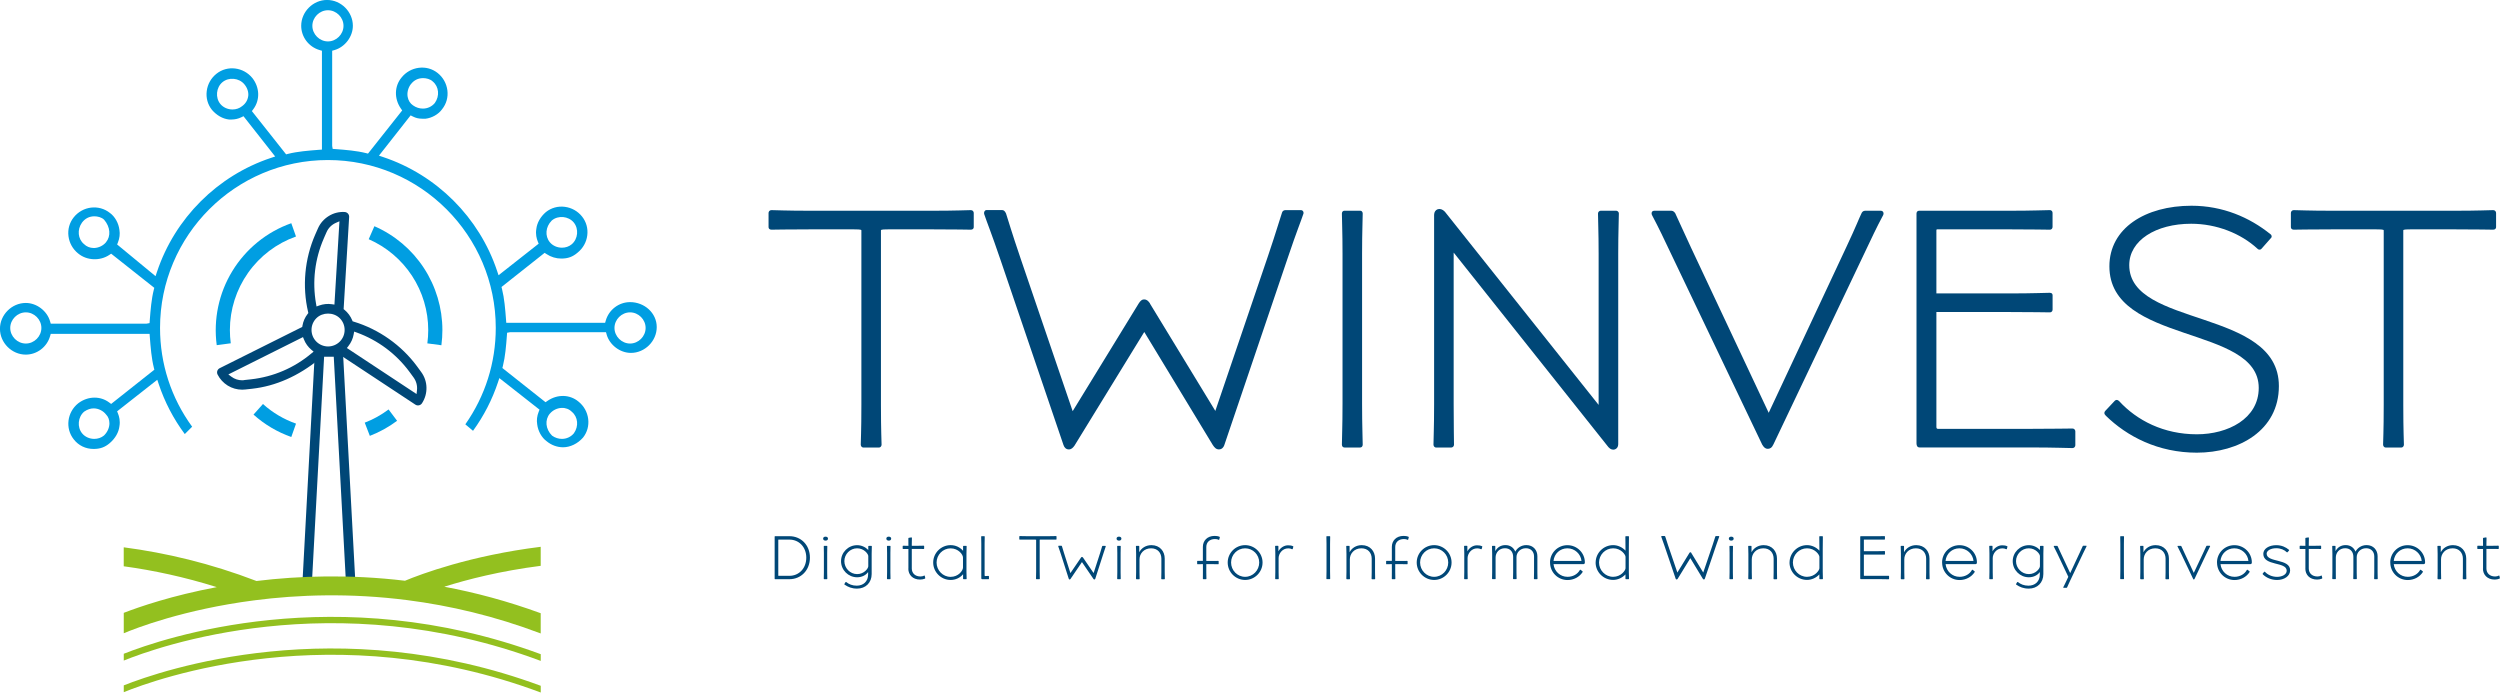 <?xml version="1.0" encoding="UTF-8"?><svg id="Livello_1" xmlns="http://www.w3.org/2000/svg" viewBox="0 0 598.11 165.69"><defs><style>.cls-1{fill:none;}.cls-2{fill:#009ee2;}.cls-3{fill:#004777;}.cls-4{fill:#93c01f;}</style></defs><path class="cls-3" d="M205.93,106.39c0-1.06.15-3.02.15-9.52v-41.77c0-.23-1.06-.23-1.89-.23h-9.97c-6.42,0-8.54.08-9.67.08-.45,0-.68-.3-.68-.6v-3.4c0-.3.23-.68.68-.68,1.13,0,3.25.15,9.59.15h28.55c6.34,0,8.54-.15,9.59-.15.45,0,.68.38.68.68v3.4c0,.3-.23.6-.68.6-1.13,0-3.25-.08-9.59-.08h-10.12c-.76,0-1.81,0-1.81.23v41.77c0,6.5.15,8.46.15,9.52,0,.38-.3.68-.6.68h-3.78c-.3,0-.6-.3-.6-.68Z"/><path class="cls-3" d="M275.12,72.63l15.64,25.68,12.61-37.09c2.12-6.27,2.72-8.53,3.32-10.27.08-.38.38-.68.83-.68h3.7c.53,0,.76.53.6.91-.6,1.81-1.51,3.93-3.7,10.42l-15.18,44.79c-.23.76-.76,1.13-1.28,1.13-.68,0-1.06-.38-1.51-1.06l-16.39-27.04-16.69,27.19c-.38.53-.76.91-1.36.91s-1.06-.38-1.28-1.06l-15.03-44.19c-2.34-6.87-3.25-8.99-3.93-11.03-.15-.53.15-.98.53-.98h3.78c.38,0,.68.3.91.83.6,1.81,1.21,4.08,3.55,10.95l12.39,36.33,15.79-25.76c.38-.6.76-.98,1.28-.98.6,0,.98.3,1.44.98Z"/><path class="cls-3" d="M321.04,106.39c0-1.89.15-4,.15-9.9v-35.73c0-5.59-.15-7.93-.15-9.67,0-.45.3-.68.6-.68h3.78c.3,0,.6.23.6.68,0,1.74-.15,4.08-.15,9.59v35.88c0,5.82.15,7.93.15,9.82,0,.45-.3.68-.6.68h-3.78c-.3,0-.6-.23-.6-.68Z"/><path class="cls-3" d="M347.78,60.47v36.18c0,6.12.08,8.01.08,9.74,0,.45-.38.68-.68.68h-3.63c-.23,0-.6-.23-.6-.68,0-1.74.15-3.63.15-9.74v-45.25c0-1.36,1.44-1.96,2.57-.76l36.79,46.23v-36.11c0-5.59-.15-7.78-.15-9.67,0-.45.38-.68.68-.68h3.63c.3,0,.68.23.68.68,0,1.89-.15,4.08-.15,9.59v45.62c0,1.21-1.36,1.81-2.34.68l-37.01-46.53Z"/><path class="cls-3" d="M421.57,106.32l-22.59-47.29c-2.34-4.99-3.25-6.57-3.78-7.63-.15-.38-.08-.98.6-.98h4.08c.45,0,.76.38.91.6.6,1.28,1.36,3.02,3.78,8.23l18.58,39.51,18.51-39.51c2.49-5.29,3.1-7.03,3.7-8.23.08-.23.38-.6.83-.6h3.78c.6,0,.76.6.6.98-.6,1.13-1.36,2.49-3.78,7.63l-22.51,47.29c-.38.83-.83,1.06-1.36,1.06s-.91-.3-1.36-1.06Z"/><path class="cls-3" d="M458.51,106.09v-54.99c0-.38.23-.68.6-.68h21.53c5.97,0,8.39-.15,9.74-.15.53,0,.68.38.68.68v3.32c0,.3-.15.68-.68.68-1.36,0-3.78-.08-9.74-.08h-17.07c-.23,0-.3,0-.3.3v15.03h17.45c5.89,0,8.39-.15,9.67-.15.53,0,.68.3.68.6v3.4c0,.3-.15.68-.68.68-1.36,0-3.7-.08-9.67-.08h-17.45v27.42c0,.38.08.53.38.53h22.13c6.04,0,8.54-.08,10.05-.08.45,0,.68.38.68.68v3.32c0,.3-.23.68-.68.68-1.51,0-4-.15-10.05-.15h-26.51c-.53,0-.76-.38-.76-.98Z"/><path class="cls-3" d="M503.75,99.37c-.38-.3-.38-.76-.08-1.06l2.27-2.42c.3-.3.68-.3,1.06.08,4.23,4.61,10.65,7.93,18.58,7.93,7.4,0,14.81-3.7,14.81-11.1,0-15.11-35.73-10.35-35.73-29.08,0-9.14,8.61-14.5,19.64-14.5,7.48,0,13.9,2.79,18.88,6.8.38.23.38.76.15.91l-2.27,2.57c-.15.23-.6.38-.98,0-3.93-3.63-9.74-5.97-15.86-5.97-8.46,0-14.81,4-14.81,9.9,0,14.96,35.8,10.27,35.8,28.93,0,10.65-9.59,15.94-19.64,15.94-9.21,0-16.69-3.85-21.83-8.91Z"/><path class="cls-3" d="M570.14,106.39c0-1.06.15-3.02.15-9.52v-41.77c0-.23-1.06-.23-1.89-.23h-9.97c-6.42,0-8.54.08-9.67.08-.45,0-.68-.3-.68-.6v-3.4c0-.3.23-.68.68-.68,1.13,0,3.25.15,9.59.15h28.55c6.34,0,8.54-.15,9.59-.15.45,0,.68.38.68.68v3.4c0,.3-.23.6-.68.6-1.13,0-3.25-.08-9.59-.08h-10.12c-.76,0-1.81,0-1.81.23v41.77c0,6.5.15,8.46.15,9.52,0,.38-.3.68-.6.68h-3.78c-.3,0-.6-.3-.6-.68Z"/><path class="cls-2" d="M88.48,104.28c2.33-.9,4.52-2.11,6.52-3.61l-2.04-2.71h0c-1.74,1.31-3.66,2.38-5.7,3.16l1.22,3.16Z"/><path class="cls-2" d="M105.6,82.59c.16-1.2.24-2.41.24-3.61,0-5.28-1.54-10.44-4.43-14.86-2.89-4.42-7-7.89-11.84-10l-1.36,3.11c4.23,1.85,7.83,4.89,10.36,8.75,2.53,3.86,3.88,8.38,3.88,13,0,1.06-.07,2.12-.21,3.17l3.36.45Z"/><path class="cls-2" d="M70.82,56.6l-1.13-3.2h0c-5.87,2.08-10.84,6.12-14.09,11.43-3.25,5.31-4.57,11.58-3.75,17.75l3.36-.45c-.14-1.05-.21-2.11-.21-3.17,0-4.91,1.53-9.69,4.36-13.7,2.83-4.01,6.83-7.04,11.46-8.68h0Z"/><path class="cls-2" d="M70.82,101.35c-2.92-1.03-5.61-2.62-7.91-4.69l-2.26,2.53h0c2.63,2.36,5.7,4.18,9.04,5.36l1.13-3.2Z"/><path class="cls-3" d="M76.43,85.89c.24-.22.49-.44.72-.66l.2-.19.27.04c1.03.15,2.09.03,3.06-.34l.27-.1,18.43,12.17c.25.16.55.23.85.16.3-.06.55-.23.72-.48.74-1.13,1.11-2.43,1.08-3.78-.03-1.35-.47-2.64-1.27-3.72l-.98-1.34c-3.74-5.07-9.13-8.87-15.16-10.7l-.26-.08-.1-.25c-.39-.96-1.03-1.82-1.83-2.48l-.22-.18,1.32-22.04c.02-.3-.08-.59-.28-.82-.2-.22-.48-.36-.78-.38-1.36-.08-2.66.25-3.81.96-1.15.71-2.05,1.73-2.59,2.96l-.67,1.52c-2.52,5.78-3.12,12.34-1.69,18.48l.06.26-.17.21c-.64.82-1.07,1.79-1.24,2.82l-.05.29-19.75,9.87c-.27.13-.47.37-.57.65-.09.29-.07.59.06.86.55,1.09,1.39,2,2.43,2.65,1.04.64,2.23.98,3.45.98.24,0,.48-.01.72-.04l1.65-.18c5.66-.63,11.08-3.03,16.12-7.12ZM83.36,82.78c.64-.81,1.07-1.77,1.25-2.78l.12-.67.64.23c5.05,1.84,9.41,5.09,12.6,9.41l.98,1.34c.64.88.93,1.96.81,3.04l-.1.92-16.67-11.01.38-.48ZM77.46,57.05h0s.67-1.52.67-1.52c.44-1,1.23-1.78,2.23-2.22l.85-.37-1.2,19.93-.61-.09c-1.02-.15-2.07-.04-3.04.31l-.63.23-.12-.67c-.93-5.29-.29-10.69,1.86-15.61ZM75.69,76.13c1.48-1.48,4.11-1.48,5.6,0,.75.75,1.16,1.74,1.16,2.8s-.41,2.05-1.16,2.8c-.74.74-1.76,1.16-2.8,1.16s-2.06-.42-2.8-1.16c-.75-.75-1.16-1.74-1.16-2.8,0-1.06.41-2.05,1.16-2.8ZM58.4,90.95c-.16.02-.32.03-.47.03-.92,0-1.81-.29-2.56-.85l-.74-.55,17.86-8.93.23.57c.38.96,1,1.81,1.79,2.47l.52.43-.52.43c-4.11,3.46-9.11,5.6-14.45,6.2l-1.65.18Z"/><path class="cls-3" d="M85.14,141.35h-12.89l3.14-58.27h6.6l3.14,58.27ZM74.64,139.08h8.11l-2.9-53.73h-2.31l-2.9,53.73Z"/><path class="cls-2" d="M145.13,80.03c.72,2.51,3.21,4.4,5.81,4.4,3.35,0,6.18-2.83,6.18-6.18s-2.92-5.97-6.38-5.97h0c-2.67,0-5.06,1.81-5.81,4.4l-.16.55h-23.65l-.05-.7c-.2-2.59-.4-5.13-.97-7.4l-.12-.47,10.32-8.17.46.3c1.05.7,2.28,1.07,3.54,1.07,1.56,0,2.72-.42,3.86-1.4,1.31-1.05,2.14-2.52,2.34-4.15.21-1.64-.24-3.24-1.25-4.51-1.03-1.29-2.5-2.11-4.13-2.32-1.64-.21-3.24.24-4.51,1.25-1.31,1.12-2.13,2.57-2.3,4.05-.21,1.25.07,2.32.35,3l.21.52-9.6,7.55-.34-1.02c-4.26-12.8-14.45-22.98-27.25-27.25l-1.02-.34,7.58-9.64.55.28c.71.36,1.4.52,2.24.52h.79c1.5-.17,3.09-1.06,3.94-2.26,1.04-1.3,1.48-2.9,1.27-4.54-.21-1.63-1.03-3.1-2.32-4.13-1.27-1.01-2.86-1.46-4.51-1.25-1.63.21-3.1,1.03-4.13,2.32-1.73,2.08-1.8,5.06-.17,7.42l.32.46-8.18,10.33-.47-.12c-2.28-.57-4.82-.77-7.28-.96l-.7-.05-.12-.71V12.14l.55-.16c2.51-.72,4.4-3.21,4.4-5.81,0-3.35-2.83-6.18-6.18-6.18s-6.18,2.83-6.18,6.18c0,2.68,1.81,5.06,4.41,5.81l.55.16v23.65l-.7.05c-2.6.2-5.13.4-7.4.97l-.47.12-8.19-10.35.35-.47c1.62-2.17,1.54-5.14-.2-7.4-2.14-2.67-6.02-3.16-8.63-1.06-1.29,1.03-2.12,2.5-2.32,4.13-.21,1.64.23,3.24,1.25,4.51,1.13,1.31,2.57,2.13,4.05,2.3h.7c.74,0,1.6-.2,2.24-.52l.55-.27,7.58,9.64-1.02.34c-12.8,4.26-22.98,14.45-27.25,27.25l-.35,1.04-9.19-7.58.2-.51c.39-.97.51-2.02.35-2.96-.19-1.63-1.08-3.21-2.27-4.07-2.65-2.12-6.53-1.64-8.67,1.05-1.01,1.27-1.46,2.87-1.25,4.51.21,1.63,1.03,3.1,2.32,4.13,2.09,1.74,5.25,1.81,7.43.36l.46-.31,10.32,8.17-.12.47c-.57,2.27-.77,4.81-.96,7.27l-.05.7-.71.13H12.14l-.16-.55c-.72-2.51-3.21-4.4-5.81-4.4-3.35,0-6.18,2.83-6.18,6.18s2.83,6.18,6.18,6.18c2.67,0,5.06-1.81,5.81-4.41l.16-.55h23.65l.05.7c.2,2.59.4,5.13.97,7.4l.12.47-10.34,8.19-.47-.35c-1.04-.78-2.26-1.16-3.51-1.16-1.35,0-2.72.46-3.9,1.36-2.67,2.14-3.15,6.01-1.06,8.63,1.15,1.48,2.84,2.29,4.75,2.29,1.57,0,2.72-.42,3.86-1.4,1.33-1.14,2.15-2.59,2.32-4.07.21-1.25-.07-2.32-.35-3l-.21-.53,9.61-7.55.34,1.02c1.43,4.28,3.52,8.31,6.24,11.97l1.76-1.76c-5.03-6.9-7.68-15.06-7.68-23.64,0-22.14,18.02-40.16,40.16-40.16s40.16,18.02,40.16,40.16c0,8.33-2.52,16.29-7.28,23.07l1.84,1.55c2.59-3.57,4.59-7.47,5.96-11.59l.34-1.02,9.61,7.55-.21.53c-.39.97-.51,2.02-.35,2.96.19,1.63,1.08,3.21,2.27,4.07,1.12.93,2.53,1.44,3.92,1.44,1.72,0,3.51-.87,4.78-2.32.99-1.24,1.44-2.84,1.23-4.48-.21-1.63-1.03-3.1-2.32-4.13-2.08-1.74-5.06-1.8-7.42-.17l-.46.32-10.33-8.18.12-.47c.57-2.27.77-4.81.96-7.27l.05-.7.71-.13h22.95l.16.55ZM150.74,74.73c2.02,0,3.72,1.71,3.72,3.73s-1.71,3.73-3.72,3.73-3.73-1.71-3.73-3.73,1.71-3.73,3.73-3.73ZM131.99,52.77l.05-.04c1.51-1.26,3.95-1.03,5.22.49,1.26,1.52,1.03,3.96-.49,5.23-.66.55-1.49.81-2.33.81-1.09,0-2.18-.45-2.89-1.3-1.23-1.48-1.04-3.71.44-5.18ZM98.25,20.2h.01c.75-1.01,1.75-1.51,2.98-1.51.69,0,1.71.21,2.31.82,1.46,1.21,1.68,3.44.48,5.13-.74.89-1.78,1.34-2.86,1.34-.81,0-1.63-.25-2.36-.77-.67-.45-1.13-1.17-1.28-2.03-.18-1,.08-2.09.72-2.99ZM59.38,23.01c-.12.94-.63,1.79-1.45,2.38-.66.54-1.48.8-2.31.8-1.09,0-2.18-.45-2.89-1.3-1.26-1.51-1.03-3.96.49-5.23,1.52-1.26,3.96-1.03,5.23.49.72.85,1.06,1.87.94,2.87ZM25.37,57.95c-.68.82-1.72,1.33-2.79,1.38-.06,0-.11,0-.17,0-.89,0-1.71-.33-2.32-.94-1.46-1.21-1.68-3.44-.48-5.13.76-1.01,1.76-1.51,2.99-1.51.69,0,1.71.21,2.31.82,1.49,1.73,1.66,3.93.45,5.38ZM6.18,82.19c-2.02,0-3.73-1.71-3.73-3.73s1.71-3.73,3.73-3.73,3.72,1.71,3.72,3.73-1.71,3.73-3.72,3.73ZM24.93,104.14l-.05.05c-.66.55-1.49.81-2.33.81-1.09,0-2.18-.45-2.89-1.31-1.26-1.51-1.03-3.95.49-5.22.79-.53,1.53-.77,2.26-.77,1.13,0,2.3.59,2.98,1.49.49.47.79,1.24.79,2.08,0,1.04-.46,2.08-1.25,2.87ZM74.73,6.18c0-2.02,1.71-3.73,3.73-3.73s3.72,1.71,3.72,3.73-1.71,3.73-3.72,3.73-3.73-1.71-3.73-3.73ZM131.55,98.97c.68-.82,1.72-1.33,2.79-1.38.95-.05,1.84.29,2.48.94,1.46,1.21,1.68,3.44.48,5.13-.74.89-1.78,1.34-2.86,1.34-.81,0-1.63-.25-2.36-.77-1.58-1.56-1.77-3.79-.54-5.26Z"/><path class="cls-1" d="M29.61,158.05v5.93c9.25-3.67,50.96-17.94,99.76.1v-5.95c-49.62-18.56-91.92-3.27-99.76-.08Z"/><path class="cls-1" d="M97.55,143.59h0c-13.74-1.77-26.21-1.33-36.65.02v.04s-.06-.02-.08-.03c-16.87,2.19-28.39,6.69-31.2,7.87v4.93c9.25-3.67,50.96-17.94,99.76.1v-4.98c-11.07-4.19-21.78-6.67-31.82-7.96,0,0,0,0,0,0Z"/><path class="cls-1" d="M129.37,146.71v-11.34c-9.65,1.24-17.56,3.27-23.07,5,7.44,1.39,15.16,3.45,23.07,6.34Z"/><path class="cls-1" d="M29.61,135.49v11.13c3.78-1.46,11.56-4.14,22.24-6.15-7.68-2.42-15.12-4.01-22.24-4.98Z"/><path class="cls-4" d="M29.61,156.42v1.62c7.84-3.19,50.14-18.48,99.76.08v-1.61c-48.8-18.04-90.51-3.77-99.76-.1Z"/><path class="cls-4" d="M51.85,140.47c-10.68,2.01-18.46,4.69-22.24,6.15v4.88c2.8-1.18,14.33-5.68,31.2-7.87.02,0,.05.02.07.03v-.04c10.45-1.35,22.93-1.8,36.66-.03h0s0,0,0,0c10.04,1.29,20.75,3.77,31.82,7.96v-4.84c-7.91-2.89-15.64-4.95-23.07-6.34,5.51-1.74,13.42-3.77,23.07-5v-4.55c-16.84,2.09-28.7,6.55-32.47,8.12-13.22-1.58-25.28-1.19-35.53.06-11.05-4.24-21.72-6.74-31.76-8.06v4.54c7.11.97,14.56,2.57,22.24,4.98Z"/><path class="cls-4" d="M29.61,163.98v1.62c7.84-3.19,50.14-18.48,99.76.08v-1.61c-48.8-18.04-90.51-3.77-99.76-.1Z"/><path class="cls-3" d="M185.44,138.57c-.07,0-.11-.04-.11-.11v-10.07c0-.07.04-.11.11-.11h3.43c2.73,0,4.9,2.08,4.9,5.13s-2.17,5.16-4.9,5.16h-3.43ZM192.9,133.42c0-2.56-1.76-4.32-4.03-4.32h-2.62s-.05.01-.05.05v8.56s.01.05.05.05h2.62c2.26,0,4.03-1.77,4.03-4.35Z"/><path class="cls-3" d="M196.93,128.86c0-.29.23-.47.58-.47s.58.18.58.47-.22.48-.58.48-.58-.19-.58-.48ZM197.08,138.45c0-.29.03-.58.03-1.55v-4.64c0-.97-.03-1.28-.03-1.55,0-.08.05-.12.12-.12h.62c.05,0,.11.04.11.12,0,.26-.03.62-.03,1.55v4.64c0,.93.03,1.28.03,1.55,0,.08-.05.12-.11.12h-.62c-.07,0-.12-.04-.12-.12Z"/><path class="cls-3" d="M202.05,139.88c-.07-.05-.04-.14-.03-.18l.27-.43s.1-.08.18-.01c.62.51,1.44.86,2.5.86,1.58,0,2.72-1.01,2.72-2.67v-.59c-.55.77-1.51,1.25-2.63,1.25-2.11,0-3.85-1.73-3.85-3.85s1.74-3.83,3.85-3.83c1.03,0,1.96.43,2.67,1.15v-.86c0-.07.05-.12.12-.12h.62c.07,0,.11.05.11.12,0,.37-.04.71-.04,1.74v4.88c0,2.06-1.44,3.48-3.48,3.48-1.28,0-2.15-.37-3-.95ZM207.73,135.47v-2.44c0-.48-.99-1.85-2.67-1.85s-3.05,1.41-3.05,3.07,1.36,3.1,3.05,3.1,2.67-1.36,2.67-1.88Z"/><path class="cls-3" d="M212.05,128.86c0-.29.23-.47.58-.47s.58.18.58.47-.22.48-.58.48-.58-.19-.58-.48ZM212.2,138.45c0-.29.03-.58.03-1.55v-4.64c0-.97-.03-1.28-.03-1.55,0-.08.05-.12.12-.12h.62c.05,0,.11.04.11.12,0,.26-.03.62-.03,1.55v4.64c0,.93.03,1.28.03,1.55,0,.08-.05.12-.11.12h-.62c-.07,0-.12-.04-.12-.12Z"/><path class="cls-3" d="M217.33,136.06v-4.72c-.75,0-1.04.01-1.25.01-.08,0-.12-.05-.12-.11v-.56c0-.05.04-.12.12-.12.21,0,.49.03,1.25.03v-.3c0-.93-.01-1.26-.01-1.47,0-.1.05-.14.11-.15.19-.03.43-.07.6-.1.08,0,.14.05.14.12,0,.32-.03.49-.03,1.48v.41h1.22c1.04,0,1.4-.03,1.62-.03.08,0,.12.07.12.12v.56c0,.05-.04.11-.12.11-.22,0-.58-.01-1.62-.01h-1.22v4.68c0,1.12.8,1.91,2.08,1.91.29,0,.64-.07.86-.21.07-.04.14-.01.16.04l.12.52s.01.12-.07.17c-.34.14-.8.22-1.17.22-1.8,0-2.81-1.19-2.81-2.61Z"/><path class="cls-3" d="M223.26,134.58c0-2.29,1.88-4.16,4.17-4.16,1.17,0,2.24.49,2.98,1.36v-1.07c0-.07.05-.12.12-.12h.62c.07,0,.11.05.11.12,0,.37-.04.73-.04,1.76v4.31c0,.95.04,1.36.04,1.67,0,.07-.04.12-.11.12h-.62c-.07,0-.12-.05-.12-.12v-1.07c-.78.93-1.88,1.37-2.98,1.37-2.29,0-4.17-1.88-4.17-4.17ZM230.39,135.78v-2.4c0-.7-1.1-2.19-2.96-2.19s-3.36,1.54-3.36,3.4,1.5,3.42,3.36,3.42,2.96-1.5,2.96-2.22Z"/><path class="cls-3" d="M234.77,138.3v-8.29c0-1.04-.03-1.33-.03-1.61,0-.08.05-.12.11-.12h.63c.05,0,.11.04.11.12,0,.26-.03.6-.03,1.61v7.63c0,.11.04.18.14.18h.03c.36,0,.66-.04.75-.04.08,0,.12.07.12.12v.56c0,.05-.04.12-.12.12-.12,0-.45-.01-.91-.01h-.59c-.15,0-.22-.1-.22-.27Z"/><path class="cls-3" d="M247.86,138.45c0-.19.03-.55.03-1.73v-7.59s-.19-.04-.34-.04h-1.81c-1.17,0-1.55.01-1.76.01-.08,0-.12-.06-.12-.11v-.62c0-.05.04-.12.12-.12.21,0,.59.03,1.74.03h5.19c1.15,0,1.55-.03,1.74-.03.08,0,.12.07.12.12v.62c0,.05-.04.11-.12.11-.21,0-.59-.01-1.74-.01h-1.84c-.14,0-.33,0-.33.04v7.59c0,1.18.03,1.54.03,1.73,0,.07-.05.12-.11.12h-.69c-.06,0-.11-.05-.11-.12Z"/><path class="cls-3" d="M259.1,133.39l2.54,3.72,1.54-4.76c.36-1.11.41-1.39.49-1.62.03-.08.08-.14.16-.14h.6c.08,0,.14.07.11.16-.07.23-.19.52-.55,1.65l-1.95,6.06c-.06.15-.15.18-.22.18s-.14-.03-.21-.12l-2.76-4.05-2.73,4.03c-.07.1-.14.14-.21.14-.08,0-.16-.03-.22-.18l-1.96-6.13c-.34-1.04-.45-1.3-.55-1.61-.01-.08.03-.16.11-.16h.62c.07,0,.14.04.16.14.08.25.14.52.47,1.55l1.55,4.86,2.54-3.72c.07-.11.14-.15.23-.15.08,0,.16.05.22.15Z"/><path class="cls-3" d="M267.13,128.86c0-.29.23-.47.58-.47s.58.18.58.47-.22.48-.58.48-.58-.19-.58-.48ZM267.28,138.45c0-.29.03-.58.03-1.55v-4.64c0-.97-.03-1.28-.03-1.55,0-.08.05-.12.12-.12h.62c.05,0,.11.04.11.12,0,.26-.03.62-.03,1.55v4.64c0,.93.03,1.28.03,1.55,0,.08-.05.12-.11.12h-.62c-.07,0-.12-.04-.12-.12Z"/><path class="cls-3" d="M271.78,138.45c0-.32.03-.66.03-1.59v-4.33c0-1.06-.05-1.43-.05-1.8,0-.1.05-.14.11-.14h.58c.06,0,.11.04.11.14v1.39c.51-.99,1.56-1.7,2.91-1.7,2.04,0,3.18,1.5,3.18,3.2v3.29c0,.88.03,1.25.03,1.55,0,.08-.07.12-.12.12h-.62c-.06,0-.12-.04-.12-.12,0-.32.03-.63.03-1.55v-3.25c0-1.39-.89-2.48-2.46-2.48-1.74,0-2.77,1.29-2.77,2.63v3.07c0,.89.03,1.26.03,1.58,0,.08-.06.12-.11.12h-.63c-.06,0-.11-.04-.11-.12Z"/><path class="cls-3" d="M286.41,134.87v-.58c0-.05.04-.11.12-.11.22,0,.52.01,1.25.01v-3.36c0-1.43,1.02-2.62,2.81-2.62.37,0,.82.05,1.18.21.07.03.08.11.06.17l-.14.52s-.08.07-.15.04c-.25-.14-.58-.19-.86-.19-1.29,0-2.08.78-2.08,1.91v3.33h1.22c1.04,0,1.4-.01,1.62-.01.08,0,.12.05.12.11v.58c0,.06-.04.11-.12.11-.22,0-.58-.03-1.62-.03h-1.22v1.93c0,.92.03,1.28.03,1.56,0,.08-.05.12-.12.12h-.62c-.07,0-.11-.04-.11-.12,0-.29.01-.6.01-1.56v-1.93c-.75,0-1.04.03-1.25.03-.08,0-.12-.05-.12-.11Z"/><path class="cls-3" d="M293.72,134.58c0-2.29,1.87-4.16,4.17-4.16s4.17,1.87,4.17,4.16-1.87,4.17-4.17,4.17-4.17-1.88-4.17-4.17ZM301.26,134.58c0-1.87-1.5-3.4-3.37-3.4s-3.36,1.54-3.36,3.4h0c0,1.87,1.5,3.42,3.36,3.42s3.37-1.55,3.37-3.42Z"/><path class="cls-3" d="M305.08,138.45c0-.29.03-.6.03-1.58v-4.5c0-.96-.05-1.33-.05-1.65,0-.08.05-.14.12-.14h.56c.07,0,.11.05.11.14v1.18c.47-.85,1.37-1.44,2.3-1.44.47,0,.82.05,1.19.21.08.03.1.1.08.14l-.14.52c-.01.05-.08.1-.16.07-.3-.16-.59-.21-.93-.21-1.39,0-2.29,1.26-2.29,2.33v3.35c0,.93.03,1.3.03,1.58,0,.08-.05.12-.11.12h-.62c-.07,0-.12-.04-.12-.12Z"/><path class="cls-3" d="M317.33,138.45c0-.34.03-.73.03-1.8v-6.49c0-1.01-.03-1.44-.03-1.76,0-.08.05-.12.11-.12h.69c.05,0,.11.04.11.12,0,.32-.03.74-.03,1.74v6.52c0,1.06.03,1.44.03,1.78,0,.08-.06.12-.11.12h-.69c-.05,0-.11-.04-.11-.12Z"/><path class="cls-3" d="M322.1,138.45c0-.32.03-.66.03-1.59v-4.33c0-1.06-.05-1.43-.05-1.8,0-.1.05-.14.11-.14h.58c.05,0,.11.04.11.14v1.39c.51-.99,1.56-1.7,2.91-1.7,2.04,0,3.18,1.5,3.18,3.2v3.29c0,.88.03,1.25.03,1.55,0,.08-.07.12-.12.12h-.62c-.05,0-.12-.04-.12-.12,0-.32.03-.63.03-1.55v-3.25c0-1.39-.89-2.48-2.46-2.48-1.74,0-2.77,1.29-2.77,2.63v3.07c0,.89.03,1.26.03,1.58,0,.08-.05.12-.11.12h-.63c-.05,0-.11-.04-.11-.12Z"/><path class="cls-3" d="M331.62,134.87v-.58c0-.05.04-.11.12-.11.22,0,.52.01,1.25.01v-3.36c0-1.43,1.02-2.62,2.81-2.62.37,0,.82.05,1.18.21.07.03.08.11.05.17l-.14.52s-.08.07-.15.04c-.25-.14-.58-.19-.86-.19-1.29,0-2.08.78-2.08,1.91v3.33h1.22c1.04,0,1.4-.01,1.62-.01.08,0,.12.05.12.11v.58c0,.06-.04.11-.12.11-.22,0-.58-.03-1.62-.03h-1.22v1.93c0,.92.03,1.28.03,1.56,0,.08-.05.12-.12.12h-.62c-.07,0-.11-.04-.11-.12,0-.29.01-.6.01-1.56v-1.93c-.75,0-1.04.03-1.25.03-.08,0-.12-.05-.12-.11Z"/><path class="cls-3" d="M338.94,134.58c0-2.29,1.87-4.16,4.17-4.16s4.17,1.87,4.17,4.16-1.87,4.17-4.17,4.17-4.17-1.88-4.17-4.17ZM346.48,134.58c0-1.87-1.5-3.4-3.37-3.4s-3.36,1.54-3.36,3.4h0c0,1.87,1.5,3.42,3.36,3.42s3.37-1.55,3.37-3.42Z"/><path class="cls-3" d="M350.29,138.45c0-.29.03-.6.03-1.58v-4.5c0-.96-.05-1.33-.05-1.65,0-.08.05-.14.12-.14h.56c.07,0,.11.05.11.14v1.18c.47-.85,1.37-1.44,2.3-1.44.47,0,.82.05,1.19.21.08.03.1.1.08.14l-.14.52c-.01.05-.08.1-.16.07-.3-.16-.59-.21-.93-.21-1.39,0-2.29,1.26-2.29,2.33v3.35c0,.93.03,1.3.03,1.58,0,.08-.05.12-.11.12h-.62c-.07,0-.12-.04-.12-.12Z"/><path class="cls-3" d="M356.96,138.45c0-.32.03-.66.03-1.55v-4.43c0-.93-.04-1.39-.04-1.76,0-.08.05-.12.11-.12h.56c.07,0,.12.04.12.12v1.15c.45-.88,1.3-1.45,2.43-1.45,1.19,0,2,.67,2.35,1.56.44-.82,1.37-1.56,2.66-1.56,1.66,0,2.63,1.23,2.63,2.65v3.84c0,.86.03,1.25.03,1.55,0,.08-.07.12-.12.12h-.62c-.06,0-.12-.04-.12-.12,0-.32.03-.65.03-1.55v-3.79c0-1.1-.73-1.95-1.95-1.95-1.41,0-2.25,1.08-2.25,2.13v3.63c0,.85.03,1.22.03,1.52,0,.08-.07.12-.12.12h-.62c-.05,0-.12-.04-.12-.12,0-.3.03-.63.03-1.52v-3.7c0-1.18-.71-2.06-1.95-2.06-1.43,0-2.26,1.08-2.25,2.25v3.48c0,.86.01,1.25.01,1.55,0,.08-.04.12-.11.12h-.62c-.05,0-.12-.04-.12-.12Z"/><path class="cls-3" d="M370.83,134.57c0-2.28,1.84-4.14,4.16-4.14s4.18,1.85,4.18,4.12c0,.21-.1.41-.3.41h-7.2c.18,1.71,1.58,3.04,3.35,3.04,1.29,0,2.4-.63,2.95-1.63.04-.07.11-.1.18-.05l.45.36c.08.04.05.12.03.18-.75,1.17-2.1,1.91-3.61,1.91-2.33,0-4.18-1.88-4.18-4.18ZM371.67,134.2h6.69c-.16-1.66-1.6-3.02-3.37-3.02s-3.16,1.3-3.32,3.02Z"/><path class="cls-3" d="M381.75,134.58c0-2.28,1.88-4.16,4.18-4.16,1.15,0,2.21.52,2.96,1.32v-.47c0-1.91-.03-2.51-.03-2.87,0-.07.05-.12.12-.12h.62c.07,0,.12.05.12.12,0,.37-.03.96-.03,2.99v5.39c0,.95.04,1.34.04,1.67,0,.07-.04.12-.11.12h-.62c-.07,0-.12-.05-.12-.12v-1.03c-.8.86-1.88,1.32-2.96,1.32-2.3,0-4.18-1.87-4.18-4.17ZM388.9,135.94v-2.72c0-.51-1.07-2.04-2.96-2.04s-3.38,1.55-3.38,3.4,1.5,3.42,3.38,3.42,2.96-1.54,2.96-2.06Z"/><path class="cls-3" d="M404.65,132.32l2.84,4.66,2.29-6.74c.38-1.14.49-1.55.6-1.87.01-.07.07-.12.15-.12h.67c.1,0,.14.1.11.16-.11.33-.27.71-.67,1.89l-2.76,8.13c-.04.14-.14.21-.23.21-.12,0-.19-.07-.27-.19l-2.98-4.91-3.03,4.94c-.07.1-.14.16-.25.16s-.19-.07-.23-.19l-2.73-8.03c-.42-1.25-.59-1.63-.71-2-.03-.1.03-.18.1-.18h.69c.07,0,.12.05.17.15.11.33.22.74.64,1.99l2.25,6.6,2.87-4.68c.07-.11.14-.18.23-.18.11,0,.18.05.26.18Z"/><path class="cls-3" d="M413.61,128.86c0-.29.23-.47.58-.47s.58.18.58.47-.22.48-.58.48-.58-.19-.58-.48ZM413.76,138.45c0-.29.03-.58.03-1.55v-4.64c0-.97-.03-1.28-.03-1.55,0-.08.05-.12.12-.12h.62c.05,0,.11.04.11.12,0,.26-.03.62-.03,1.55v4.64c0,.93.03,1.28.03,1.55,0,.08-.06.12-.11.12h-.62c-.07,0-.12-.04-.12-.12Z"/><path class="cls-3" d="M418.26,138.45c0-.32.03-.66.03-1.59v-4.33c0-1.06-.05-1.43-.05-1.8,0-.1.05-.14.11-.14h.58c.05,0,.11.04.11.14v1.39c.51-.99,1.56-1.7,2.91-1.7,2.04,0,3.18,1.5,3.18,3.2v3.29c0,.88.03,1.25.03,1.55,0,.08-.07.12-.12.12h-.62c-.05,0-.12-.04-.12-.12,0-.32.03-.63.03-1.55v-3.25c0-1.39-.89-2.48-2.46-2.48-1.74,0-2.77,1.29-2.77,2.63v3.07c0,.89.03,1.26.03,1.58,0,.08-.05.12-.11.12h-.63c-.05,0-.11-.04-.11-.12Z"/><path class="cls-3" d="M428.14,134.58c0-2.28,1.88-4.16,4.18-4.16,1.15,0,2.21.52,2.96,1.32v-.47c0-1.91-.03-2.51-.03-2.87,0-.07.05-.12.12-.12h.62c.07,0,.12.05.12.12,0,.37-.03.96-.03,2.99v5.39c0,.95.04,1.34.04,1.67,0,.07-.04.12-.11.12h-.62c-.07,0-.12-.05-.12-.12v-1.03c-.8.86-1.88,1.32-2.96,1.32-2.3,0-4.18-1.87-4.18-4.17ZM435.28,135.94v-2.72c0-.51-1.07-2.04-2.96-2.04s-3.38,1.55-3.38,3.4,1.5,3.42,3.38,3.42,2.96-1.54,2.96-2.06Z"/><path class="cls-3" d="M445.05,138.4v-9.99c0-.07.04-.12.11-.12h3.91c1.08,0,1.52-.03,1.77-.03.1,0,.12.07.12.12v.6c0,.05-.03.12-.12.12-.25,0-.69-.01-1.77-.01h-3.1s-.05,0-.05.05v2.73h3.17c1.07,0,1.52-.03,1.76-.03.1,0,.12.05.12.11v.62c0,.05-.03.12-.12.12-.25,0-.67-.01-1.76-.01h-3.17v4.98c0,.07.01.1.07.1h4.02c1.1,0,1.55-.01,1.82-.01.08,0,.12.07.12.12v.6c0,.05-.04.12-.12.12-.27,0-.73-.03-1.82-.03h-4.82c-.1,0-.14-.07-.14-.18Z"/><path class="cls-3" d="M454.75,138.45c0-.32.03-.66.03-1.59v-4.33c0-1.06-.05-1.43-.05-1.8,0-.1.05-.14.11-.14h.58c.05,0,.11.04.11.14v1.39c.51-.99,1.56-1.7,2.91-1.7,2.04,0,3.18,1.5,3.18,3.2v3.29c0,.88.03,1.25.03,1.55,0,.08-.07.12-.12.12h-.62c-.05,0-.12-.04-.12-.12,0-.32.03-.63.03-1.55v-3.25c0-1.39-.89-2.48-2.46-2.48-1.74,0-2.77,1.29-2.77,2.63v3.07c0,.89.03,1.26.03,1.58,0,.08-.05.12-.11.12h-.63c-.05,0-.11-.04-.11-.12Z"/><path class="cls-3" d="M464.63,134.57c0-2.28,1.84-4.14,4.16-4.14s4.18,1.85,4.18,4.12c0,.21-.1.41-.3.41h-7.2c.18,1.71,1.58,3.04,3.35,3.04,1.29,0,2.4-.63,2.95-1.63.04-.07.11-.1.18-.05l.45.36c.08.04.05.12.03.18-.75,1.17-2.1,1.91-3.61,1.91-2.33,0-4.18-1.88-4.18-4.18ZM465.46,134.2h6.69c-.16-1.66-1.6-3.02-3.37-3.02s-3.16,1.3-3.32,3.02Z"/><path class="cls-3" d="M475.93,138.45c0-.29.03-.6.03-1.58v-4.5c0-.96-.05-1.33-.05-1.65,0-.08.05-.14.12-.14h.56c.07,0,.11.05.11.14v1.18c.47-.85,1.37-1.44,2.3-1.44.47,0,.82.05,1.19.21.08.03.1.1.08.14l-.14.52c-.01.05-.08.1-.16.07-.3-.16-.59-.21-.93-.21-1.39,0-2.29,1.26-2.29,2.33v3.35c0,.93.03,1.3.03,1.58,0,.08-.05.12-.11.12h-.62c-.07,0-.12-.04-.12-.12Z"/><path class="cls-3" d="M482.37,139.88c-.07-.05-.04-.14-.03-.18l.27-.43s.1-.08.18-.01c.62.51,1.44.86,2.5.86,1.58,0,2.72-1.01,2.72-2.67v-.59c-.55.77-1.51,1.25-2.63,1.25-2.11,0-3.85-1.73-3.85-3.85s1.74-3.83,3.85-3.83c1.03,0,1.96.43,2.67,1.15v-.86c0-.07.05-.12.12-.12h.62c.07,0,.11.05.11.12,0,.37-.04.71-.04,1.74v4.88c0,2.06-1.44,3.48-3.48,3.48-1.28,0-2.15-.37-3-.95ZM488.04,135.47v-2.44c0-.48-.99-1.85-2.67-1.85s-3.05,1.41-3.05,3.07,1.36,3.1,3.05,3.1,2.67-1.36,2.67-1.88Z"/><path class="cls-3" d="M493.63,140.48c.11-.22.27-.49.71-1.44l.49-1.04-2.63-5.56c-.48-1-.7-1.37-.85-1.7-.03-.07.01-.15.08-.15h.7c.06,0,.12.03.15.1.15.3.3.67.78,1.69l2.22,4.73,2.22-4.75c.48-1.02.63-1.39.78-1.7.03-.07.1-.1.14-.1h.7c.08,0,.1.1.07.15-.15.34-.38.74-.88,1.8l-3.1,6.54c-.45.96-.56,1.25-.67,1.48-.04.07-.1.1-.14.1h-.7c-.08,0-.11-.1-.08-.15Z"/><path class="cls-3" d="M507.25,138.45c0-.34.03-.73.03-1.8v-6.49c0-1.01-.03-1.44-.03-1.76,0-.08.05-.12.11-.12h.69c.05,0,.11.04.11.12,0,.32-.03.74-.03,1.74v6.52c0,1.06.03,1.44.03,1.78,0,.08-.06.12-.11.12h-.69c-.05,0-.11-.04-.11-.12Z"/><path class="cls-3" d="M512.03,138.45c0-.32.03-.66.03-1.59v-4.33c0-1.06-.05-1.43-.05-1.8,0-.1.05-.14.11-.14h.58c.05,0,.11.04.11.14v1.39c.51-.99,1.56-1.7,2.91-1.7,2.04,0,3.18,1.5,3.18,3.2v3.29c0,.88.03,1.25.03,1.55,0,.08-.07.12-.12.12h-.62c-.05,0-.12-.04-.12-.12,0-.32.03-.63.03-1.55v-3.25c0-1.39-.89-2.48-2.46-2.48-1.74,0-2.77,1.29-2.77,2.63v3.07c0,.89.03,1.26.03,1.58,0,.08-.05.12-.11.12h-.63c-.05,0-.11-.04-.11-.12Z"/><path class="cls-3" d="M524.69,138.49l-2.88-6.05c-.48-1-.7-1.37-.85-1.7-.03-.07.01-.15.08-.15h.7s.11.03.14.1c.15.3.3.67.78,1.69l2.19,4.68,2.21-4.69c.48-1.02.63-1.39.78-1.7.03-.07.1-.1.14-.1h.69c.08,0,.11.1.08.15-.16.34-.38.73-.89,1.8l-2.83,5.98c-.05.1-.1.14-.17.14-.08,0-.14-.05-.18-.14Z"/><path class="cls-3" d="M530.4,134.57c0-2.28,1.84-4.14,4.16-4.14s4.18,1.85,4.18,4.12c0,.21-.1.41-.3.41h-7.2c.18,1.71,1.58,3.04,3.35,3.04,1.29,0,2.4-.63,2.95-1.63.04-.07.11-.1.18-.05l.45.36c.08.04.05.12.03.18-.75,1.17-2.1,1.91-3.61,1.91-2.33,0-4.18-1.88-4.18-4.18ZM531.23,134.2h6.69c-.16-1.66-1.6-3.02-3.37-3.02s-3.16,1.3-3.32,3.02Z"/><path class="cls-3" d="M541.36,137.39c-.05-.05-.05-.12-.01-.18l.34-.4c.04-.05.12-.07.18-.01.67.73,1.73,1.21,2.91,1.21s2.3-.55,2.3-1.47c0-2.21-5.6-1.07-5.6-4.03,0-1.23,1.36-2.08,3.1-2.08,1.3,0,2.29.48,3.03,1.1.07.05.05.14.03.18l-.36.4s-.12.07-.19,0c-.58-.56-1.44-.95-2.51-.95-1.34,0-2.3.59-2.3,1.3,0,2.2,5.62,1.11,5.62,3.98,0,1.4-1.43,2.32-3.13,2.32-1.38,0-2.58-.54-3.42-1.36Z"/><path class="cls-3" d="M551.55,136.06v-4.72c-.75,0-1.04.01-1.25.01-.08,0-.12-.05-.12-.11v-.56c0-.05.04-.12.12-.12.21,0,.49.03,1.25.03v-.3c0-.93-.01-1.26-.01-1.47,0-.1.05-.14.11-.15.19-.03.43-.07.6-.1.08,0,.14.05.14.12,0,.32-.03.49-.03,1.48v.41h1.22c1.04,0,1.4-.03,1.62-.03.08,0,.12.07.12.12v.56c0,.05-.04.11-.12.11-.22,0-.58-.01-1.62-.01h-1.22v4.68c0,1.12.8,1.91,2.08,1.91.29,0,.64-.07.86-.21.07-.04.14-.01.17.04l.12.52s.01.12-.07.17c-.34.14-.8.22-1.17.22-1.8,0-2.81-1.19-2.81-2.61Z"/><path class="cls-3" d="M557.98,138.45c0-.32.03-.66.03-1.55v-4.43c0-.93-.04-1.39-.04-1.76,0-.08.05-.12.11-.12h.56c.07,0,.12.04.12.12v1.15c.45-.88,1.3-1.45,2.43-1.45,1.19,0,2,.67,2.35,1.56.44-.82,1.37-1.56,2.66-1.56,1.66,0,2.63,1.23,2.63,2.65v3.84c0,.86.03,1.25.03,1.55,0,.08-.07.12-.12.12h-.62c-.06,0-.12-.04-.12-.12,0-.32.03-.65.03-1.55v-3.79c0-1.1-.73-1.95-1.95-1.95-1.41,0-2.25,1.08-2.25,2.13v3.63c0,.85.03,1.22.03,1.52,0,.08-.07.12-.12.12h-.62c-.05,0-.12-.04-.12-.12,0-.3.03-.63.03-1.52v-3.7c0-1.18-.71-2.06-1.95-2.06-1.43,0-2.26,1.08-2.25,2.25v3.48c0,.86.01,1.25.01,1.55,0,.08-.04.12-.11.12h-.62c-.05,0-.12-.04-.12-.12Z"/><path class="cls-3" d="M571.85,134.57c0-2.28,1.84-4.14,4.16-4.14s4.18,1.85,4.18,4.12c0,.21-.1.41-.3.41h-7.2c.18,1.71,1.58,3.04,3.35,3.04,1.29,0,2.4-.63,2.95-1.63.04-.07.11-.1.18-.05l.45.36c.08.04.05.12.03.18-.75,1.17-2.1,1.91-3.61,1.91-2.33,0-4.18-1.88-4.18-4.18ZM572.69,134.2h6.69c-.16-1.66-1.6-3.02-3.37-3.02s-3.16,1.3-3.32,3.02Z"/><path class="cls-3" d="M583.16,138.45c0-.32.03-.66.03-1.59v-4.33c0-1.06-.05-1.43-.05-1.8,0-.1.05-.14.11-.14h.58c.05,0,.11.04.11.14v1.39c.51-.99,1.56-1.7,2.91-1.7,2.04,0,3.18,1.5,3.18,3.2v3.29c0,.88.03,1.25.03,1.55,0,.08-.07.12-.12.12h-.62c-.05,0-.12-.04-.12-.12,0-.32.03-.63.03-1.55v-3.25c0-1.39-.89-2.48-2.46-2.48-1.74,0-2.77,1.29-2.77,2.63v3.07c0,.89.03,1.26.03,1.58,0,.08-.05.12-.11.12h-.63c-.05,0-.11-.04-.11-.12Z"/><path class="cls-3" d="M594.05,136.06v-4.72c-.75,0-1.04.01-1.25.01-.08,0-.12-.05-.12-.11v-.56c0-.05.04-.12.12-.12.21,0,.49.03,1.25.03v-.3c0-.93-.01-1.26-.01-1.47,0-.1.05-.14.11-.15.19-.03.43-.07.6-.1.08,0,.14.05.14.12,0,.32-.03.49-.03,1.48v.41h1.22c1.04,0,1.4-.03,1.62-.03.08,0,.12.07.12.12v.56c0,.05-.04.11-.12.11-.22,0-.58-.01-1.62-.01h-1.22v4.68c0,1.12.8,1.91,2.08,1.91.29,0,.64-.07.86-.21.07-.04.14-.01.16.04l.12.52s.01.12-.07.17c-.34.14-.8.22-1.17.22-1.8,0-2.81-1.19-2.81-2.61Z"/></svg>